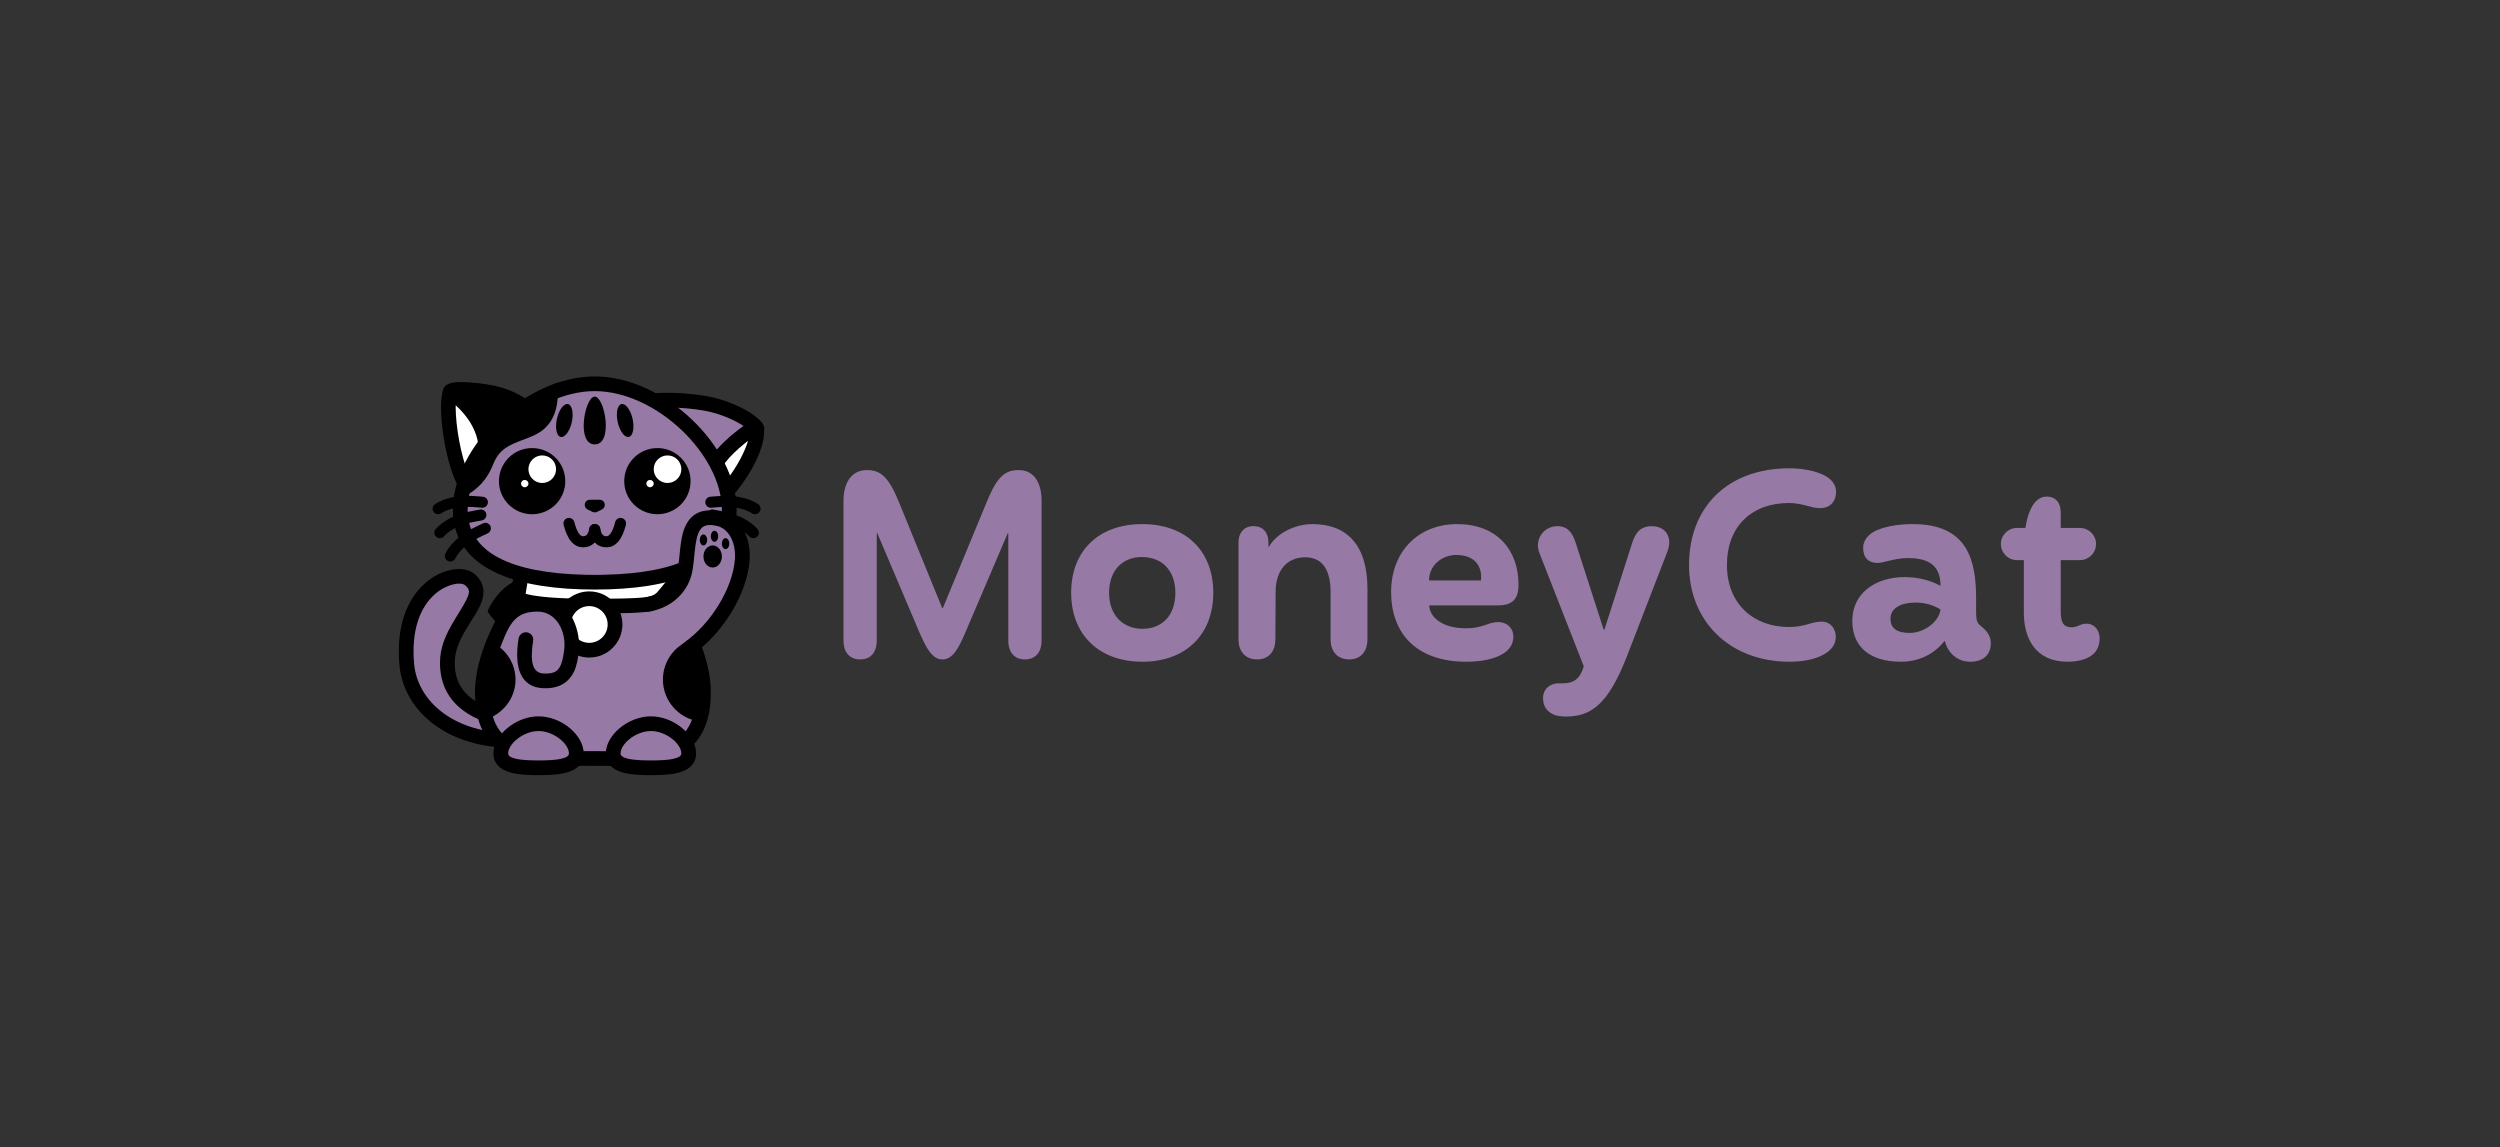 <svg width="231" height="106" viewBox="0 0 231 106" fill="none" xmlns="http://www.w3.org/2000/svg">
<rect x="0" y="0" width="231" height="106" fill="#333333" stroke="none"/>
<g clip-path="url(#clip0_17_5403)">
<path d="M94.692 60.93C95.813 60.93 96.242 60.098 96.242 59.218V46.288C96.242 44.743 95.646 43.436 94.121 43.436C92.929 43.436 92.166 43.959 91.213 46.288L87.114 56.2H87.066L83.038 46.336C82.085 44.03 81.346 43.436 80.106 43.436C78.581 43.436 77.938 44.743 77.938 46.288V59.218C77.938 60.098 78.367 60.93 79.487 60.93C80.583 60.93 81.012 60.098 81.012 59.218V49.259H81.06L84.873 58.244C85.612 59.979 86.16 60.93 87.09 60.93C87.995 60.93 88.567 59.979 89.282 58.244L93.12 49.259H93.167V59.218C93.167 60.098 93.596 60.93 94.692 60.93ZM105.554 61.144C109.605 61.144 112.108 58.6 112.108 54.774C112.108 50.876 109.558 48.427 105.554 48.427C101.526 48.427 98.976 50.876 98.976 54.774C98.976 58.6 101.502 61.144 105.554 61.144ZM105.554 58.101C103.79 58.101 102.479 56.865 102.479 54.774C102.479 52.73 103.695 51.47 105.506 51.47C107.389 51.47 108.604 52.73 108.604 54.774C108.604 56.865 107.389 58.101 105.554 58.101ZM124.661 60.93C125.853 60.93 126.353 60.05 126.353 59.1V54.393C126.353 50.329 124.423 48.427 121.277 48.427C119.537 48.427 117.916 49.354 117.249 50.519H117.201V50.091C117.201 49.331 116.796 48.617 115.819 48.617C114.866 48.617 114.437 49.331 114.437 50.091V59.1C114.437 60.05 114.961 60.93 116.153 60.93C117.344 60.93 117.845 60.05 117.845 59.1L117.869 54.679C117.869 52.706 118.917 51.493 120.61 51.493C122.373 51.493 122.945 52.944 122.945 54.679V59.1C122.945 60.05 123.47 60.93 124.661 60.93ZM135.499 61.144C136.786 61.144 138.073 60.93 138.907 60.383C139.479 60.027 139.836 59.504 139.836 58.814C139.836 58.125 139.336 57.483 138.43 57.483C137.453 57.483 137.072 58.054 135.475 58.054C133.02 58.054 132.067 56.842 132.067 55.938H138.43C139.812 55.938 140.313 55.273 140.313 54.037C140.313 50.781 138.287 48.427 134.641 48.427C131.066 48.427 128.539 50.947 128.539 54.702C128.539 58.529 130.875 61.144 135.499 61.144ZM136.833 53.633H132.043C132.043 52.302 133.163 51.28 134.569 51.28C136.237 51.28 136.857 52.278 136.857 53.276C136.857 53.371 136.857 53.538 136.833 53.633ZM144.722 66.207C147.082 66.207 148.631 64.971 150.299 60.716L154.065 50.971C154.565 49.663 153.946 48.617 152.611 48.617C151.467 48.617 151.062 49.402 150.823 50.139L148.249 58.173H148.178L145.58 50.115C145.342 49.402 144.96 48.617 143.912 48.617C142.577 48.617 141.791 49.901 142.22 51.042L146.343 61.572C145.985 62.736 145.437 63.14 144.341 63.14H144.031C143.197 63.14 142.577 63.663 142.577 64.519C142.577 65.232 142.911 65.731 143.53 66.016C143.84 66.159 144.245 66.207 144.722 66.207ZM165.362 61.144C166.482 61.144 167.769 60.954 168.627 60.407C169.223 60.05 169.628 59.551 169.628 58.838C169.628 58.101 169.151 57.436 168.317 57.436C167.34 57.436 166.839 57.935 165.29 57.935C162.073 57.935 159.57 55.843 159.57 52.207C159.57 48.594 161.906 46.478 165.29 46.478C166.553 46.478 167.316 46.954 168.174 46.954C169.056 46.954 169.652 46.383 169.652 45.432C169.652 44.814 169.27 44.339 168.722 44.006C167.817 43.483 166.458 43.27 165.362 43.27C159.546 43.27 156.067 46.93 156.067 52.207C156.067 57.364 159.785 61.144 165.362 61.144ZM182.045 61.144C183.404 61.144 183.952 60.359 183.952 59.432C183.952 58.886 183.713 58.41 183.141 57.935C182.712 57.578 182.593 57.507 182.593 56.461V55.344C182.593 51.731 181.807 48.427 176.73 48.427C175.682 48.427 174.418 48.57 173.465 48.974C172.702 49.283 172.154 49.877 172.154 50.614C172.154 51.541 172.655 52.017 173.489 52.017C173.751 52.017 174.109 51.921 174.49 51.826C175.014 51.708 175.61 51.565 176.206 51.565C177.922 51.565 179.304 52.017 179.304 54.132C178.279 53.561 177.088 53.324 175.968 53.324C173.346 53.324 171.153 54.774 171.153 57.364C171.153 59.837 172.845 61.144 175.658 61.144C177.255 61.144 178.685 60.478 179.662 59.242H179.709C179.9 60.122 180.71 61.144 182.045 61.144ZM176.444 58.482C175.276 58.482 174.681 58.054 174.681 57.174C174.681 56.2 175.61 55.677 177.04 55.677C177.803 55.677 178.637 55.891 179.304 56.319C179.161 57.436 177.827 58.482 176.444 58.482ZM191.03 61.144C192.246 61.144 193.151 60.811 193.604 60.24C193.866 59.908 194.009 59.48 194.009 59.005C194.009 58.149 193.437 57.626 192.818 57.626C192.174 57.626 192.031 57.959 191.412 57.959C190.554 57.959 190.411 57.364 190.411 56.39V51.755H192.198C193.008 51.755 193.676 51.09 193.676 50.258C193.676 49.449 193.008 48.784 192.198 48.784H190.411V47.334C190.411 46.55 190.029 45.884 189.1 45.884C188.385 45.884 187.884 46.431 187.551 47.239C187.36 47.691 187.241 48.213 187.145 48.784H186.359C185.549 48.784 184.881 49.449 184.881 50.258C184.881 51.09 185.549 51.755 186.359 51.755H187.002V56.604C187.002 59.005 188.099 61.144 191.03 61.144Z" fill="#9679A5"/>
<path d="M45.422 66.19C42.698 65.322 41.336 63.681 41.336 61.266C41.336 57.643 45.429 55.388 43.454 53.59C42.188 52.438 36.91 54.135 37.591 61.436C37.882 64.559 40.826 68.227 46.784 68.397" fill="#9679A5"/>
<path d="M43.913 53.089C42.915 52.18 40.872 52.523 39.349 53.828C37.533 55.383 36.588 58.017 36.913 61.499C37.293 65.567 41.115 68.915 46.765 69.076C47.141 69.086 47.454 68.791 47.465 68.416C47.475 68.041 47.179 67.729 46.803 67.718C41.823 67.576 38.583 64.738 38.269 61.373C37.984 58.311 38.772 56.112 40.236 54.858C41.297 53.95 42.599 53.731 42.995 54.092L43.05 54.143L43.1 54.193L43.146 54.242L43.187 54.29C43.194 54.298 43.2 54.306 43.206 54.314L43.24 54.363L43.269 54.413C43.352 54.572 43.357 54.751 43.264 55.021L43.232 55.11L43.192 55.204L43.146 55.306L43.093 55.416L43.033 55.533L42.966 55.658L42.892 55.793L42.72 56.091L42.462 56.523L42.085 57.138C41.119 58.702 40.655 59.867 40.655 61.266C40.655 63.995 42.223 65.884 45.215 66.837C45.573 66.951 45.956 66.753 46.071 66.396C46.185 66.039 45.987 65.657 45.629 65.543C43.173 64.761 42.017 63.368 42.017 61.266C42.017 60.218 42.373 59.287 43.155 57.995L43.913 56.778L43.955 56.709C44.217 56.268 44.395 55.913 44.514 55.568C44.841 54.621 44.674 53.782 43.913 53.089Z" fill="black"/>
<path d="M45.047 56.479L45.079 56.533C45.854 57.79 47.22 58.646 48.791 58.715C49.856 56.508 51.728 54.923 50.264 53.59C49.36 52.767 46.412 53.397 45.047 56.479Z" fill="black"/>
<path d="M54.785 70.084C59.502 70.084 64.999 70.629 64.999 63.975C64.999 57.321 56.795 48.363 54.785 48.363C52.776 48.363 44.571 57.321 44.571 63.975C44.571 70.629 50.069 70.084 54.785 70.084Z" fill="#9679A5"/>
<path d="M54.785 47.684C54.174 47.684 53.283 48.184 52.269 49.03L52.071 49.198L51.871 49.374L51.668 49.559C51.634 49.59 51.599 49.622 51.565 49.654L51.359 49.85C51.324 49.883 51.289 49.917 51.255 49.951L51.045 50.158L50.835 50.372L50.623 50.594C50.587 50.631 50.551 50.669 50.516 50.707L50.302 50.938L50.088 51.175L49.873 51.418L49.658 51.667L49.444 51.922L49.229 52.181L49.015 52.446L48.802 52.715C48.767 52.76 48.731 52.806 48.696 52.851L48.484 53.127L48.379 53.267C45.631 56.932 43.89 60.794 43.89 63.975C43.89 66.848 44.867 68.724 46.741 69.748C47.706 70.275 48.795 70.555 50.247 70.683L50.552 70.707C50.604 70.711 50.656 70.715 50.709 70.718L51.031 70.736L51.365 70.751L51.71 70.761C51.769 70.763 51.828 70.764 51.888 70.766L52.252 70.771C52.314 70.772 52.376 70.772 52.439 70.773L53.213 70.772L54.645 70.763L55.208 70.764L56.649 70.773L57.13 70.773L57.501 70.769C57.622 70.767 57.742 70.764 57.859 70.761L58.205 70.751L58.538 70.736L58.861 70.718C58.913 70.715 58.966 70.711 59.018 70.707L59.323 70.683C60.776 70.555 61.865 70.275 62.83 69.748C64.704 68.724 65.68 66.848 65.68 63.975C65.68 60.849 63.999 57.065 61.333 53.457L61.086 53.127L60.875 52.851L60.662 52.58L60.449 52.313C60.413 52.269 60.377 52.225 60.342 52.181L60.127 51.922L59.912 51.667L59.697 51.418L59.483 51.175L59.268 50.938L59.054 50.707L58.842 50.482L58.63 50.264C58.595 50.229 58.56 50.193 58.525 50.158L58.316 49.951C58.281 49.917 58.246 49.883 58.212 49.85L58.005 49.654C57.971 49.622 57.937 49.59 57.903 49.559L57.7 49.374L57.499 49.198L57.301 49.03C56.288 48.184 55.397 47.684 54.785 47.684ZM54.785 49.042C54.834 49.042 54.925 49.069 55.049 49.125L55.148 49.172C55.183 49.189 55.219 49.209 55.258 49.23L55.378 49.299C55.399 49.312 55.42 49.324 55.442 49.338C55.821 49.572 56.275 49.924 56.773 50.371C57.834 51.323 59.016 52.633 60.1 54.08C62.689 57.532 64.319 61.147 64.319 63.975C64.319 66.378 63.586 67.786 62.175 68.557C61.433 68.962 60.546 69.196 59.35 69.315L59.068 69.34C58.972 69.348 58.875 69.355 58.775 69.362L58.47 69.379C58.366 69.385 58.261 69.389 58.153 69.393L57.822 69.403L57.479 69.411L57.122 69.415L56.365 69.414L54.887 69.405L54.355 69.406L52.919 69.415L52.447 69.415L52.09 69.411L51.747 69.403L51.417 69.393C51.309 69.389 51.203 69.385 51.1 69.379L50.795 69.362C50.695 69.355 50.598 69.348 50.502 69.34L50.22 69.315C49.024 69.196 48.138 68.962 47.395 68.557C45.985 67.786 45.252 66.378 45.252 63.975C45.252 61.147 46.882 57.532 49.47 54.08C50.555 52.633 51.736 51.323 52.797 50.371C53.295 49.924 53.75 49.572 54.129 49.338L54.192 49.299L54.313 49.23C54.351 49.209 54.388 49.189 54.423 49.172L54.521 49.125C54.645 49.069 54.736 49.042 54.785 49.042Z" fill="black"/>
<path d="M63.946 59.084C64.599 60.703 64.999 62.325 64.999 63.836C64.999 64.954 64.853 65.884 64.585 66.656C62.7 66.374 61.254 64.752 61.254 62.794C61.254 61.069 62.376 59.605 63.932 59.088L63.946 59.084Z" fill="black"/>
<path d="M45.652 59.445C46.84 60.128 47.635 61.373 47.635 62.794C47.635 64.535 46.443 66.011 44.795 66.514C44.649 65.876 44.571 65.15 44.571 64.324C44.571 62.774 44.981 61.111 45.65 59.451L45.652 59.445Z" fill="black"/>
<path d="M48.192 52.947L47.849 55.053C47.823 55.216 47.918 55.375 48.075 55.428C49.199 55.811 51.379 56.003 54.615 56.003C56.474 56.003 58.762 55.991 59.892 55.833C60.459 55.754 60.913 55.528 61.254 55.154L63.081 52.947H48.192Z" fill="white"/>
<path d="M64.526 52.268H47.612L47.177 54.944C47.098 55.434 47.384 55.91 47.855 56.071C48.011 56.124 48.182 56.173 48.371 56.219L48.565 56.264L48.771 56.306C48.841 56.32 48.913 56.333 48.987 56.346L49.215 56.384C49.254 56.39 49.293 56.396 49.333 56.402L49.578 56.436C49.619 56.442 49.662 56.447 49.704 56.453L49.966 56.483C50.01 56.488 50.055 56.493 50.101 56.498L50.379 56.526L50.669 56.551L50.971 56.574C51.022 56.577 51.073 56.581 51.125 56.584L51.444 56.604L51.774 56.621L52.115 56.636L52.468 56.649L53.019 56.665L53.4 56.672L53.794 56.678L54.405 56.682L55.835 56.679L56.751 56.671L57.3 56.662L57.802 56.651L58.369 56.632L58.678 56.618L58.965 56.602L59.145 56.59L59.317 56.577L59.558 56.556L59.781 56.532L59.92 56.515C59.943 56.512 59.965 56.509 59.987 56.506C60.657 56.412 61.224 56.146 61.665 55.708L61.746 55.623L61.779 55.586L64.526 52.268ZM61.636 53.626L60.742 54.705L60.692 54.757C60.48 54.968 60.185 55.106 59.798 55.16L59.674 55.177L59.473 55.199L59.175 55.226L59.012 55.238L58.658 55.259L58.368 55.272L57.944 55.288L57.354 55.302L56.831 55.311L55.801 55.321L54.615 55.324L54.013 55.321L53.432 55.314L53.059 55.307L52.699 55.297L52.351 55.286L52.015 55.272L51.69 55.257L51.378 55.239L51.078 55.219L50.79 55.198L50.514 55.174L50.251 55.148C50.208 55.144 50.165 55.139 50.123 55.135L49.878 55.106C49.798 55.096 49.721 55.086 49.645 55.075L49.424 55.043L49.215 55.008C49.148 54.996 49.083 54.984 49.019 54.971L48.835 54.933L48.664 54.893L48.569 54.868L48.771 53.626H61.636Z" fill="black"/>
<path d="M49.763 70.943C51.691 70.943 53.253 70.767 53.253 69.619C53.253 68.47 51.691 66.869 49.763 66.869C47.836 66.869 46.273 68.47 46.273 69.619C46.273 70.767 47.836 70.943 49.763 70.943ZM60.148 70.943C62.075 70.943 63.638 70.767 63.638 69.619C63.638 68.47 62.075 66.869 60.148 66.869C58.22 66.869 56.658 68.47 56.658 69.619C56.658 70.767 58.22 70.943 60.148 70.943Z" fill="#9679A5"/>
<path d="M49.763 66.19C47.629 66.19 45.592 67.943 45.592 69.619C45.592 70.507 46.165 71.085 47.101 71.362C47.484 71.476 47.926 71.546 48.471 71.585L48.73 71.6C48.907 71.609 49.095 71.615 49.295 71.619L49.603 71.622C49.655 71.622 49.709 71.623 49.763 71.623L50.08 71.621C50.337 71.618 50.575 71.611 50.797 71.6L51.055 71.585C51.6 71.546 52.043 71.476 52.425 71.362C53.361 71.085 53.934 70.507 53.934 69.619C53.934 67.943 51.898 66.19 49.763 66.19ZM49.763 67.548C51.186 67.548 52.572 68.741 52.572 69.619C52.572 69.832 52.356 69.998 51.865 70.108L51.741 70.134L51.607 70.157L51.462 70.178L51.306 70.197L51.139 70.213L50.96 70.228L50.77 70.24L50.567 70.249L50.353 70.257L50.126 70.261L49.887 70.264H49.639L49.4 70.261L49.174 70.257L48.959 70.249L48.757 70.24L48.566 70.228L48.388 70.213L48.22 70.197L48.064 70.178L47.919 70.157L47.785 70.134L47.662 70.108C47.17 69.998 46.954 69.832 46.954 69.619C46.954 68.741 48.34 67.548 49.763 67.548ZM60.148 66.19C58.013 66.19 55.977 67.943 55.977 69.619C55.977 70.507 56.55 71.085 57.486 71.362C57.868 71.476 58.311 71.546 58.856 71.585L59.114 71.6C59.292 71.609 59.48 71.615 59.679 71.619L59.987 71.622C60.04 71.622 60.093 71.623 60.148 71.623L60.465 71.621C60.721 71.618 60.959 71.611 61.181 71.6L61.44 71.585C61.985 71.546 62.427 71.476 62.81 71.362C63.746 71.085 64.319 70.507 64.319 69.619C64.319 67.943 62.282 66.19 60.148 66.19ZM60.148 67.548C61.571 67.548 62.957 68.741 62.957 69.619C62.957 69.832 62.74 69.998 62.249 70.108L62.126 70.134L61.992 70.157L61.847 70.178L61.691 70.197L61.523 70.213L61.345 70.228L61.154 70.24L60.952 70.249L60.737 70.257L60.511 70.261L60.272 70.264H60.024L59.785 70.261L59.558 70.257L59.344 70.249L59.141 70.24L58.951 70.228L58.772 70.213L58.605 70.197L58.449 70.178L58.304 70.157L58.17 70.134L58.047 70.108C57.555 69.998 57.339 69.832 57.339 69.619C57.339 68.741 58.725 67.548 60.148 67.548Z" fill="black"/>
<path d="M60.6 37.003C62.098 36.926 63.599 37.011 65.101 37.259C67.355 37.629 69.662 38.921 69.939 39.623L65.903 43.401L60.6 37.003Z" fill="#9679A5"/>
<path d="M60.566 36.325C60.006 36.353 59.719 37.005 60.075 37.435L65.379 43.834C65.629 44.136 66.083 44.165 66.369 43.897L70.406 40.118C70.61 39.928 70.676 39.633 70.574 39.374C70.324 38.743 69.286 38.009 67.999 37.439L67.769 37.34C67.653 37.291 67.535 37.244 67.416 37.199L67.177 37.109C66.815 36.979 66.444 36.864 66.073 36.77L65.826 36.71C65.62 36.663 65.415 36.622 65.213 36.589C63.662 36.334 62.113 36.246 60.566 36.325ZM64.991 37.929C65.975 38.091 67.045 38.457 67.951 38.921L68.037 38.966C68.397 39.155 68.702 39.349 68.924 39.512L69.001 39.57L65.966 42.411L62.027 37.659L62.189 37.662C63.122 37.686 64.056 37.775 64.991 37.929Z" fill="black"/>
<path d="M69.868 39.489C70.226 40.658 68.921 43.293 67.438 45.072C67.325 45.208 67.131 45.415 66.857 45.695C66.306 43.845 66.14 42.773 66.358 42.477C67.584 40.813 69.827 39.353 69.868 39.489Z" fill="white"/>
<path d="M70 38.816C70.232 38.866 70.44 39.03 70.519 39.291C70.748 40.036 70.496 41.168 69.946 42.379L69.832 42.623C69.381 43.558 68.761 44.528 68.055 45.394L67.925 45.55L67.84 45.646L67.684 45.817L67.492 46.018L67.344 46.17C66.98 46.54 66.352 46.385 66.204 45.888L66.086 45.483L65.979 45.103L65.915 44.863L65.856 44.634L65.803 44.416L65.755 44.208L65.714 44.009L65.677 43.821L65.647 43.642C65.528 42.886 65.575 42.392 65.809 42.075C66.397 41.277 67.234 40.472 68.14 39.772C68.496 39.496 68.842 39.255 69.119 39.085C69.258 39 69.378 38.934 69.478 38.89C69.555 38.855 69.626 38.83 69.707 38.815C69.798 38.797 69.891 38.793 70 38.816ZM69.11 40.763L69.118 40.735L68.974 40.845L68.823 40.964C68.118 41.525 67.471 42.149 67.004 42.751L66.95 42.821L66.947 42.87C66.944 42.961 66.951 43.085 66.969 43.237L66.992 43.399L67.007 43.49C67.037 43.67 67.079 43.874 67.132 44.101L67.181 44.306L67.233 44.238C68.117 43.081 68.822 41.739 69.11 40.763Z" fill="black"/>
<path d="M49.337 37.581C48.387 36.807 47.359 36.26 46.252 35.94C44.592 35.459 41.507 35.275 41.507 35.697L44.907 41.913L49.337 37.581Z" fill="black"/>
<path d="M43.252 35.326C44.303 35.383 45.482 35.56 46.285 35.792C47.414 36.119 48.463 36.677 49.431 37.465C49.509 37.529 49.515 37.647 49.442 37.718L45.011 42.05C44.931 42.129 44.797 42.109 44.743 42.01L41.343 35.794C41.329 35.769 41.322 35.741 41.322 35.713C41.322 35.469 41.617 35.351 42.157 35.316L42.31 35.308C42.337 35.307 42.364 35.306 42.392 35.306L42.563 35.304L42.746 35.306L42.94 35.312L43.145 35.32C43.18 35.322 43.216 35.324 43.252 35.326ZM41.958 35.681C41.86 35.694 41.781 35.71 41.723 35.729L41.699 35.737L44.934 41.65L49.067 37.609L48.883 37.469C48.044 36.845 47.147 36.395 46.19 36.118C45.415 35.894 44.26 35.721 43.233 35.665L42.993 35.654L42.766 35.648C42.473 35.643 42.218 35.652 42.019 35.673L41.958 35.681Z" fill="black"/>
<path d="M41.665 36.095C41.235 37.254 41.665 42.475 43.168 44.889C43.309 45.115 44.17 44.199 44.504 43.337C44.838 42.475 45.024 41.186 44.838 40.406C44.459 38.815 43.401 37.378 41.665 36.095Z" fill="white"/>
<path d="M40.97 35.922C40.668 36.734 40.697 38.468 40.974 40.292L41.029 40.635C41.328 42.409 41.854 44.22 42.533 45.31C42.844 45.81 43.308 45.748 43.699 45.498C43.866 45.392 44.04 45.233 44.216 45.035C44.569 44.639 44.896 44.126 45.082 43.645C45.482 42.612 45.656 41.203 45.443 40.312C45.024 38.552 43.87 36.985 42.014 35.613C41.649 35.343 41.127 35.498 40.97 35.922ZM42.105 37.445L42.142 37.479C43.198 38.457 43.851 39.506 44.118 40.626C44.26 41.221 44.12 42.36 43.812 43.155L43.771 43.253C43.683 43.451 43.557 43.664 43.417 43.859L43.352 43.946L43.306 43.841C42.571 42.121 42.104 39.342 42.104 37.628L42.105 37.445Z" fill="black"/>
<path d="M54.956 53.796C61.175 53.796 67.383 52.408 67.383 47.11C67.383 41.812 61.175 35.46 54.956 35.46C48.736 35.46 42.528 41.812 42.528 47.11C42.528 52.408 48.736 53.796 54.956 53.796Z" fill="#9679A5"/>
<path d="M54.955 34.781C48.548 34.781 41.847 41.255 41.847 47.11C41.847 49.889 43.384 51.87 46.138 53.062C48.382 54.035 51.394 54.475 54.955 54.475C58.517 54.475 61.529 54.035 63.773 53.062C66.526 51.87 68.064 49.889 68.064 47.11C68.064 41.255 61.363 34.781 54.955 34.781ZM54.955 36.139C60.62 36.139 66.702 42.014 66.702 47.11C66.702 51.063 62.683 52.962 55.827 53.108L55.395 53.114C55.25 53.116 55.103 53.117 54.955 53.117C54.808 53.117 54.661 53.116 54.516 53.114L54.084 53.108C47.228 52.962 43.209 51.063 43.209 47.11C43.209 42.014 49.291 36.139 54.955 36.139Z" fill="black"/>
<path d="M51.551 36.355L51.535 35.334L50.597 35.744C46.735 37.43 43.372 41.146 42.245 44.901L41.749 46.553L43.241 45.682C44.236 45.1 45.008 44.238 45.489 43.093L45.545 42.954C45.997 41.804 46.592 41.314 47.92 40.792L48.155 40.702L48.557 40.551C48.596 40.537 48.633 40.522 48.67 40.508L48.882 40.424L49.076 40.344C49.139 40.318 49.198 40.291 49.255 40.266L49.421 40.188C49.845 39.981 50.141 39.772 50.449 39.466C51.138 38.779 51.501 37.811 51.55 36.449C51.551 36.415 51.552 36.386 51.551 36.355Z" fill="black"/>
<path d="M51.785 40.37C52.157 40.482 52.622 39.894 52.822 39.058C53.021 38.222 52.881 37.453 52.508 37.341C52.135 37.229 51.671 37.816 51.471 38.652C51.272 39.489 51.412 40.258 51.785 40.37ZM58.126 40.37C57.753 40.482 57.289 39.894 57.089 39.058C56.889 38.222 57.03 37.453 57.403 37.341C57.775 37.229 58.24 37.816 58.439 38.652C58.639 39.489 58.499 40.258 58.126 40.37ZM54.955 36.648C54.037 36.648 53.211 41.062 54.955 41.062C56.699 41.062 55.874 36.648 54.955 36.648Z" fill="black"/>
<path d="M54.727 47.29L54.292 47.074C54.132 46.993 54.03 46.829 54.03 46.65C54.03 46.388 54.243 46.176 54.505 46.176H55.406C55.586 46.176 55.751 46.277 55.831 46.438C55.948 46.672 55.853 46.957 55.618 47.074L55.184 47.29C55.04 47.362 54.871 47.362 54.727 47.29Z" fill="black"/>
<path d="M52.446 47.869C52.72 47.8 52.998 47.965 53.067 48.237C53.305 49.169 53.598 49.551 53.872 49.551C54.176 49.551 54.352 49.368 54.454 48.833C54.507 48.557 54.774 48.376 55.051 48.429C55.328 48.481 55.51 48.748 55.457 49.024C55.271 49.999 54.724 50.57 53.872 50.57C52.991 50.57 52.417 49.821 52.077 48.489C52.008 48.216 52.173 47.939 52.446 47.869Z" fill="black"/>
<path d="M57.465 47.869C57.191 47.8 56.913 47.965 56.844 48.237C56.606 49.169 56.313 49.551 56.039 49.551C55.735 49.551 55.559 49.368 55.457 48.833C55.404 48.557 55.137 48.376 54.86 48.429C54.583 48.481 54.401 48.748 54.454 49.024C54.64 49.999 55.187 50.57 56.039 50.57C56.92 50.57 57.494 49.821 57.834 48.489C57.903 48.216 57.738 47.939 57.465 47.869Z" fill="black"/>
<path d="M46.103 44.458C46.103 42.77 47.475 41.402 49.167 41.402C50.86 41.402 52.232 42.77 52.232 44.458C52.232 46.146 50.86 47.514 49.167 47.514C47.475 47.514 46.103 46.146 46.103 44.458Z" fill="black"/>
<path d="M48.827 43.354C48.827 42.651 49.398 42.081 50.104 42.081C50.809 42.081 51.38 42.651 51.38 43.354C51.38 44.058 50.809 44.628 50.104 44.628C49.398 44.628 48.827 44.058 48.827 43.354Z" fill="white"/>
<path d="M48.146 44.684C48.146 44.497 48.298 44.345 48.486 44.345C48.674 44.345 48.827 44.497 48.827 44.684C48.827 44.872 48.674 45.024 48.486 45.024C48.298 45.024 48.146 44.872 48.146 44.684Z" fill="white"/>
<path d="M57.679 44.458C57.679 42.77 59.051 41.402 60.744 41.402C62.436 41.402 63.808 42.77 63.808 44.458C63.808 46.146 62.436 47.514 60.744 47.514C59.051 47.514 57.679 46.146 57.679 44.458Z" fill="black"/>
<path d="M60.403 43.354C60.403 42.651 60.975 42.081 61.68 42.081C62.385 42.081 62.957 42.651 62.957 43.354C62.957 44.058 62.385 44.628 61.68 44.628C60.975 44.628 60.403 44.058 60.403 43.354Z" fill="white"/>
<path d="M59.722 44.684C59.722 44.497 59.874 44.345 60.062 44.345C60.251 44.345 60.403 44.497 60.403 44.684C60.403 44.872 60.251 45.024 60.062 45.024C59.874 45.024 59.722 44.872 59.722 44.684Z" fill="white"/>
<path d="M52.061 57.701C52.061 56.388 53.129 55.324 54.445 55.324C55.761 55.324 56.828 56.388 56.828 57.701C56.828 59.013 55.761 60.078 54.445 60.078C53.129 60.078 52.061 59.013 52.061 57.701Z" fill="white"/>
<path d="M54.445 54.645C52.752 54.645 51.38 56.013 51.38 57.701C51.38 59.389 52.752 60.757 54.445 60.757C56.137 60.757 57.509 59.389 57.509 57.701C57.509 56.013 56.137 54.645 54.445 54.645ZM54.445 56.003C55.385 56.003 56.147 56.763 56.147 57.701C56.147 58.638 55.385 59.398 54.445 59.398C53.505 59.398 52.742 58.638 52.742 57.701C52.742 56.763 53.505 56.003 54.445 56.003Z" fill="black"/>
<path d="M59.892 55.833C61.935 55.494 63.057 54.023 63.304 52.643C63.691 50.483 63.278 47.222 66.401 47.935C69.766 48.703 68.404 56.513 63.638 59.908" fill="#9679A5"/>
<path d="M66.554 47.273C65.139 46.95 64.109 47.307 63.509 48.281C63.297 48.625 63.156 48.983 63.048 49.449L63.007 49.642L62.968 49.847C62.956 49.918 62.944 49.991 62.933 50.066L62.899 50.302C62.894 50.342 62.888 50.383 62.883 50.425L62.852 50.686L62.821 50.966L62.743 51.728L62.705 52.059L62.676 52.27L62.646 52.461C62.642 52.482 62.639 52.502 62.635 52.523C62.402 53.82 61.35 54.902 59.781 55.163C59.41 55.225 59.16 55.575 59.222 55.945C59.283 56.315 59.634 56.565 60.005 56.503C62.154 56.146 63.644 54.614 63.975 52.762L64.002 52.609L64.026 52.452L64.049 52.286L64.071 52.106L64.094 51.907L64.188 50.994L64.228 50.646L64.256 50.435C64.261 50.401 64.266 50.368 64.271 50.336L64.3 50.148L64.331 49.975C64.416 49.533 64.52 49.234 64.67 48.992C64.944 48.546 65.374 48.397 66.25 48.597C67.307 48.838 68.026 50.083 67.902 51.702C67.703 54.3 65.77 57.555 63.243 59.355C62.937 59.573 62.866 59.997 63.084 60.302C63.303 60.608 63.728 60.678 64.034 60.46C66.882 58.432 69.029 54.816 69.26 51.805C69.431 49.571 68.34 47.68 66.554 47.273Z" fill="black"/>
<path d="M64.999 51.419C64.999 50.856 65.381 50.4 65.851 50.4C66.321 50.4 66.702 50.856 66.702 51.419C66.702 51.981 66.321 52.438 65.851 52.438C65.381 52.438 64.999 51.981 64.999 51.419Z" fill="black"/>
<path d="M64.659 49.891C64.659 49.609 64.811 49.382 64.999 49.382C65.188 49.382 65.34 49.609 65.34 49.891C65.34 50.172 65.188 50.4 64.999 50.4C64.811 50.4 64.659 50.172 64.659 49.891Z" fill="black"/>
<path d="M65.68 49.551C65.68 49.27 65.833 49.042 66.021 49.042C66.209 49.042 66.361 49.27 66.361 49.551C66.361 49.833 66.209 50.061 66.021 50.061C65.833 50.061 65.68 49.833 65.68 49.551Z" fill="black"/>
<path d="M66.702 50.23C66.702 49.949 66.854 49.721 67.042 49.721C67.23 49.721 67.383 49.949 67.383 50.23C67.383 50.512 67.23 50.74 67.042 50.74C66.854 50.74 66.702 50.512 66.702 50.23Z" fill="black"/>
<path d="M45.592 59.568C46.273 57.87 46.863 55.833 49.678 55.833C52.402 55.833 52.975 58.852 52.804 60.154C52.633 61.457 52.367 63.032 50.182 62.91C48.725 62.828 48.196 61.558 48.593 59.1" fill="#9679A5"/>
<path d="M49.678 55.154C51.186 55.154 52.294 55.928 52.935 57.2C53.412 58.146 53.597 59.343 53.479 60.242L53.443 60.506C53.314 61.394 53.162 61.923 52.815 62.443C52.273 63.256 51.382 63.657 50.144 63.588C48.171 63.477 47.468 61.792 47.92 58.992C47.98 58.622 48.33 58.37 48.701 58.43C49.072 58.489 49.325 58.838 49.265 59.208L49.247 59.325L49.215 59.549L49.188 59.764C49.184 59.799 49.18 59.833 49.177 59.867L49.159 60.067C49.042 61.559 49.419 62.187 50.22 62.232C51.25 62.289 51.691 61.999 51.943 61.075L51.979 60.932C51.985 60.907 51.99 60.882 51.996 60.857L52.029 60.699C52.034 60.672 52.039 60.644 52.044 60.616L52.074 60.443C52.079 60.414 52.084 60.384 52.088 60.353L52.115 60.164C52.12 60.132 52.124 60.099 52.129 60.066C52.351 58.368 51.416 56.512 49.678 56.512C48.072 56.512 47.344 57.144 46.643 58.775L46.434 59.289L46.224 59.821C46.085 60.169 45.688 60.338 45.339 60.199C44.99 60.059 44.82 59.664 44.96 59.316L45.294 58.472L45.392 58.241C46.29 56.156 47.422 55.154 49.678 55.154Z" fill="black"/>
<path d="M41.697 45.972C42.482 45.797 43.258 45.783 44.138 45.858L44.548 45.894L44.571 45.895C44.853 45.895 45.082 46.123 45.082 46.405C45.082 46.686 44.853 46.914 44.571 46.914L44.512 46.913L44.441 46.908L44.051 46.873C43.266 46.806 42.583 46.819 41.919 46.966C41.48 47.064 41.093 47.217 40.765 47.431C40.529 47.585 40.212 47.519 40.058 47.284C39.904 47.048 39.97 46.733 40.206 46.579C40.643 46.293 41.144 46.095 41.697 45.972Z" fill="black"/>
<path d="M41.545 47.908C42.259 47.536 43.004 47.322 43.874 47.167L44.28 47.097L44.302 47.092C44.574 47.019 44.854 47.18 44.927 47.452C45 47.724 44.839 48.003 44.566 48.076L44.509 48.09L44.438 48.104L44.053 48.17C43.277 48.308 42.621 48.497 42.018 48.811C41.62 49.019 41.285 49.266 41.024 49.558C40.836 49.767 40.513 49.785 40.303 49.598C40.093 49.41 40.074 49.088 40.262 48.879C40.611 48.49 41.044 48.169 41.545 47.908Z" fill="black"/>
<path d="M42.142 49.875C42.735 49.332 43.399 48.933 44.199 48.559L44.573 48.386L44.593 48.375C44.837 48.234 45.149 48.318 45.29 48.562C45.431 48.805 45.348 49.117 45.103 49.257L45.052 49.285L44.987 49.317L44.633 49.481C43.919 49.815 43.334 50.166 42.833 50.625C42.502 50.928 42.243 51.254 42.066 51.603C41.939 51.854 41.632 51.955 41.38 51.828C41.129 51.701 41.028 51.395 41.155 51.144C41.391 50.678 41.725 50.257 42.142 49.875Z" fill="black"/>
<path d="M68.555 45.972C67.769 45.797 66.994 45.783 66.113 45.858L65.703 45.894L65.68 45.895C65.398 45.895 65.17 46.123 65.17 46.405C65.17 46.686 65.398 46.914 65.68 46.914L65.739 46.913L65.811 46.908L66.2 46.873C66.986 46.806 67.668 46.819 68.332 46.966C68.771 47.064 69.159 47.217 69.486 47.431C69.722 47.585 70.039 47.519 70.193 47.284C70.348 47.048 70.282 46.733 70.046 46.579C69.608 46.293 69.107 46.095 68.555 45.972Z" fill="black"/>
<path d="M68.706 47.908C67.993 47.536 67.248 47.322 66.378 47.167L65.972 47.097L65.95 47.092C65.677 47.019 65.397 47.18 65.324 47.452C65.251 47.724 65.413 48.003 65.685 48.076L65.743 48.09L65.813 48.104L66.198 48.17C66.974 48.308 67.63 48.497 68.233 48.811C68.632 49.019 68.967 49.266 69.228 49.558C69.416 49.767 69.738 49.785 69.949 49.598C70.159 49.41 70.177 49.088 69.989 48.879C69.64 48.49 69.208 48.169 68.706 47.908Z" fill="black"/>
</g>
<defs>
<clipPath id="clip0_17_5403">
<rect width="157.3" height="37.012" fill="white" transform="translate(36.85 34.781)"/>
</clipPath>
</defs>
</svg>
